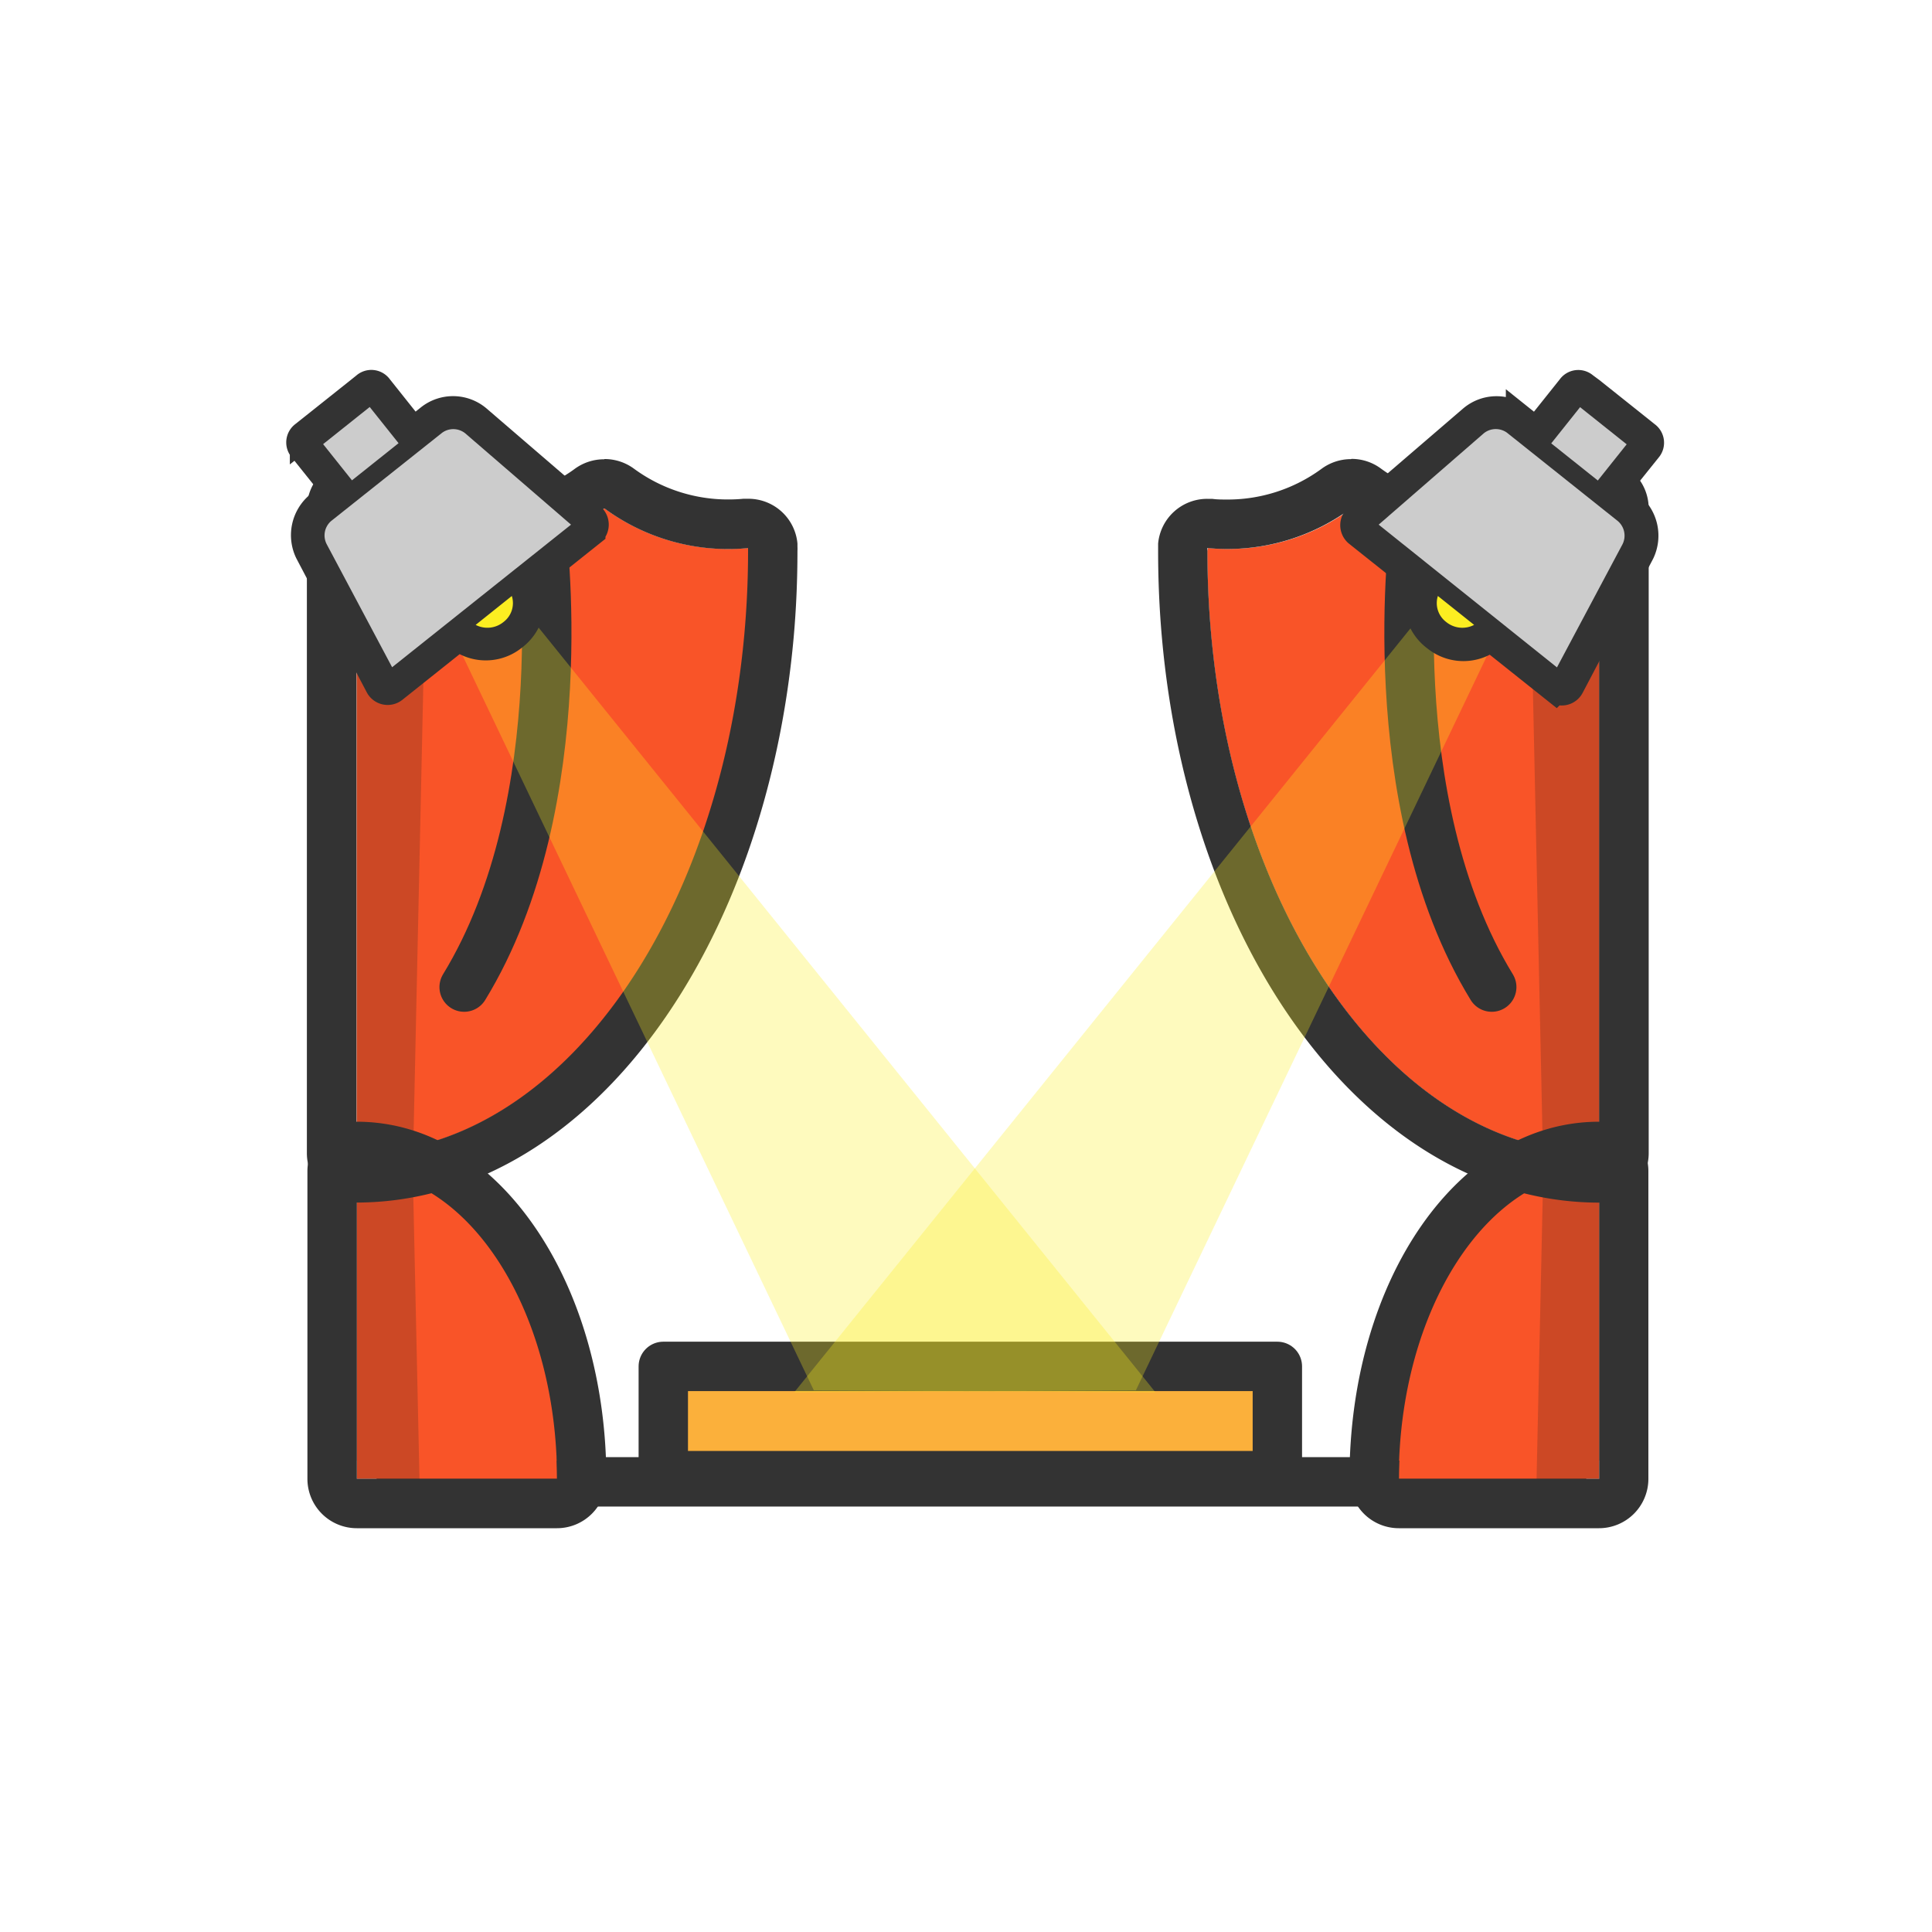 <svg xmlns="http://www.w3.org/2000/svg" viewBox="0 0 250 250"><defs><style>.cls-1{isolation:isolate;}.cls-2{fill:none;}.cls-2,.cls-3,.cls-5,.cls-9{stroke:#333;}.cls-2,.cls-3,.cls-5{stroke-linecap:round;stroke-linejoin:round;stroke-width:6.39px;}.cls-3{fill:#fbb03b;}.cls-4,.cls-5{fill:#f95428;}.cls-6{fill:#1d1d1b;opacity:0.2;mix-blend-mode:multiply;}.cls-7,.cls-9{fill:#333;}.cls-11,.cls-8{fill:#fcee21;}.cls-8{opacity:0.29;}.cls-9{stroke-miterlimit:10;stroke-width:3.65px;}.cls-10{fill:#ccc;}</style></defs><title>artistique</title><g class="cls-1"><g id="def"><line class="cls-2" x1="51.9" y1="191.75" x2="202.09" y2="191.75"/><rect class="cls-3" x="85.83" y="176.81" width="79.46" height="14.14"/><path class="cls-4" d="M58.72,189H46.17V149.21c14.31,0,25.91,17.83,25.91,39.82Z"/><path class="cls-4" d="M96.86,71.3c0,3.6-.16,7.15-.47,10.62-3.37,38-24.57,67.29-50.22,67.29V65.81a27.11,27.11,0,0,0,32.05,0h0a27,27,0,0,0,16,5.25,24.44,24.44,0,0,0,2.57-.13Z"/><path class="cls-4" d="M96.86,71.3c0,3.6-.16,7.15-.47,10.62-3.37,38-24.57,67.29-50.22,67.29V65.81a27.11,27.11,0,0,0,32.05,0h0a27,27,0,0,0,16,5.25,24.44,24.44,0,0,0,2.57-.13Z"/><path class="cls-4" d="M58.72,191.36H46.17V151.54c14.31,0,25.91,17.83,25.91,39.82Z"/><path class="cls-5" d="M70,68.13s4.82,35.47-9.94,59.6"/><polygon class="cls-6" points="55.22 68.13 53.41 151.54 54.31 192.77 43.16 192.77 43.16 65.8 43.16 62.74 55.22 68.13"/><path class="cls-7" d="M78.23,65.8a27,27,0,0,0,16,5.25,24.44,24.44,0,0,0,2.57-.13l0,.38c0,3.6-.16,7.15-.47,10.62-3.37,38-24.57,67.29-50.22,67.29V65.81a27.12,27.12,0,0,0,32.05,0h0m0-6.38a6.42,6.42,0,0,0-3.87,1.3,20.76,20.76,0,0,1-24.42-.06,6.38,6.38,0,0,0-10.16,5.15v83.4a6.39,6.39,0,0,0,6.39,6.39c14.41,0,28.12-7.81,38.6-22,9.85-13.32,16.24-31.48,18-51.13.33-3.68.49-7.45.49-11.18a5.72,5.72,0,0,0,0-.59l0-.38a6.37,6.37,0,0,0-6.36-5.79l-.64,0c-.61.06-1.26.09-1.93.09a20.56,20.56,0,0,1-12.25-4,6.41,6.41,0,0,0-3.77-1.23Z"/><path class="cls-7" d="M46.17,151.54c14.31,0,25.91,17.83,25.91,39.82H46.17V151.54m0-6.39a6.39,6.39,0,0,0-6.39,6.39v39.82a6.39,6.39,0,0,0,6.39,6.39H72.08a6.39,6.39,0,0,0,6.38-6.39c0-11.86-3.06-23.09-8.62-31.64-6.11-9.39-14.52-14.57-23.67-14.57Z"/><path class="cls-4" d="M194.39,189h12.55V149.21C192.63,149.21,181,167,181,189Z"/><path class="cls-4" d="M156.25,71.3c0,3.6.16,7.15.47,10.62,3.37,38,24.57,67.29,50.22,67.29V65.81a27.11,27.11,0,0,1-32.05,0h0a27,27,0,0,1-16,5.25,24.44,24.44,0,0,1-2.57-.13Z"/><path class="cls-4" d="M156.25,71.3c0,3.6.16,7.15.47,10.62,3.37,38,24.57,67.29,50.22,67.29V65.81a27.11,27.11,0,0,1-32.05,0h0a27,27,0,0,1-16,5.25,24.44,24.44,0,0,1-2.57-.13Z"/><path class="cls-4" d="M194.39,191.36h12.55V151.54c-14.31,0-25.91,17.83-25.91,39.82Z"/><path class="cls-5" d="M183.08,68.13s-4.82,35.47,9.95,59.6"/><polygon class="cls-6" points="197.9 68.13 199.7 151.54 198.8 192.77 209.95 192.77 209.95 65.8 209.95 62.74 197.9 68.13"/><path class="cls-7" d="M174.88,65.8h0a27.12,27.12,0,0,0,32.05,0v83.4c-25.65,0-46.85-29.28-50.22-67.29-.31-3.47-.47-7-.47-10.62l0-.38a24.44,24.44,0,0,0,2.57.13,27,27,0,0,0,16-5.25m0-6.38a6.41,6.41,0,0,0-3.77,1.23,20.56,20.56,0,0,1-12.25,4c-.67,0-1.32,0-1.93-.09l-.64,0a6.37,6.37,0,0,0-6.36,5.79l0,.38c0,.19,0,.39,0,.59,0,3.73.16,7.5.49,11.19,1.74,19.64,8.13,37.8,18,51.12,10.49,14.18,24.19,22,38.6,22a6.39,6.39,0,0,0,6.39-6.39V65.81a6.38,6.38,0,0,0-10.16-5.15,20.77,20.77,0,0,1-24.45,0,6.38,6.38,0,0,0-3.84-1.28Z"/><path class="cls-7" d="M206.94,151.54v39.82H181c0-22,11.6-39.82,25.91-39.82m0-6.39c-18.11,0-32.29,20.3-32.29,46.21a6.39,6.39,0,0,0,6.38,6.39h25.91a6.39,6.39,0,0,0,6.39-6.39V151.54a6.39,6.39,0,0,0-6.39-6.39Z"/><polyline class="cls-8" points="55.98 76.72 105.31 179.91 149.53 180.18 61.62 71.2"/><path class="cls-9" d="M43.31,63.47l.15.2-2.2,1.75a5,5,0,0,0-1.29,6l9.1,17.31a1.23,1.23,0,0,0,1.87.39l8.42-6.71a5.63,5.63,0,0,0,7,0,5.7,5.7,0,0,0,1.83-6.93l8.33-6.64a1.28,1.28,0,0,0,0-1.91L61.77,54.24a4.86,4.86,0,0,0-6.18-.09l-2.1,1.68L49,50.19a1.15,1.15,0,0,0-1.72-.2l-.76.61L40.1,55.71l-.77.61A1.16,1.16,0,0,0,39.14,58l3.2,4Zm2.24-1.31-3.74-4.69,6-4.8,3.74,4.69Zm5.19,24.18L42.27,70.41a2.46,2.46,0,0,1,.59-3L57.21,56a2.46,2.46,0,0,1,3,.08L73.89,67.89Zm10.81-5.48,4.68-3.74a3.06,3.06,0,0,1-1.07,3.36A3.29,3.29,0,0,1,61.55,80.86Z"/><rect class="cls-10" x="42.84" y="54.42" width="7.71" height="5.99" transform="translate(-25.61 41.62) rotate(-38.56)"/><path class="cls-10" d="M50.74,86.34,42.27,70.41a2.46,2.46,0,0,1,.59-3L57.21,56a2.46,2.46,0,0,1,3,.08L73.89,67.89Z"/><path class="cls-11" d="M61.55,80.86l4.68-3.74a3.06,3.06,0,0,1-1.07,3.36A3.29,3.29,0,0,1,61.55,80.86Z"/><polyline class="cls-8" points="196.31 76.72 146.98 179.91 102.76 180.18 190.67 71.2"/><path class="cls-9" d="M210,62.06l3.21-4a1.16,1.16,0,0,0-.2-1.72l-.76-.61-6.41-5.11L205,50a1.15,1.15,0,0,0-1.72.2l-4.5,5.64-2.1-1.68a4.84,4.84,0,0,0-6.17.09L175.68,67a1.28,1.28,0,0,0,0,1.91l8.33,6.64a5.7,5.7,0,0,0,1.83,6.93,5.63,5.63,0,0,0,7.05,0l8.42,6.71a1.23,1.23,0,0,0,1.87-.39l9.1-17.31a5,5,0,0,0-1.29-6l-2.2-1.75.15-.2Zm-9.23-4.7,3.73-4.69,6,4.8-3.74,4.69ZM178.4,67.89,192,56.07a2.47,2.47,0,0,1,3-.08l14.35,11.44a2.48,2.48,0,0,1,.6,3l-8.48,15.93Zm8.73,12.59a3.06,3.06,0,0,1-1.07-3.36l4.69,3.74A3.3,3.3,0,0,1,187.13,80.48Z"/><rect class="cls-10" x="202.6" y="53.56" width="5.99" height="7.71" transform="translate(32.56 182.41) rotate(-51.44)"/><path class="cls-10" d="M178.4,67.89,192,56.07a2.47,2.47,0,0,1,3-.08l14.35,11.44a2.48,2.48,0,0,1,.6,3l-8.48,15.93Z"/><path class="cls-11" d="M187.13,80.48a3.06,3.06,0,0,1-1.07-3.36l4.69,3.74A3.3,3.3,0,0,1,187.13,80.48Z"/></g></g></svg>